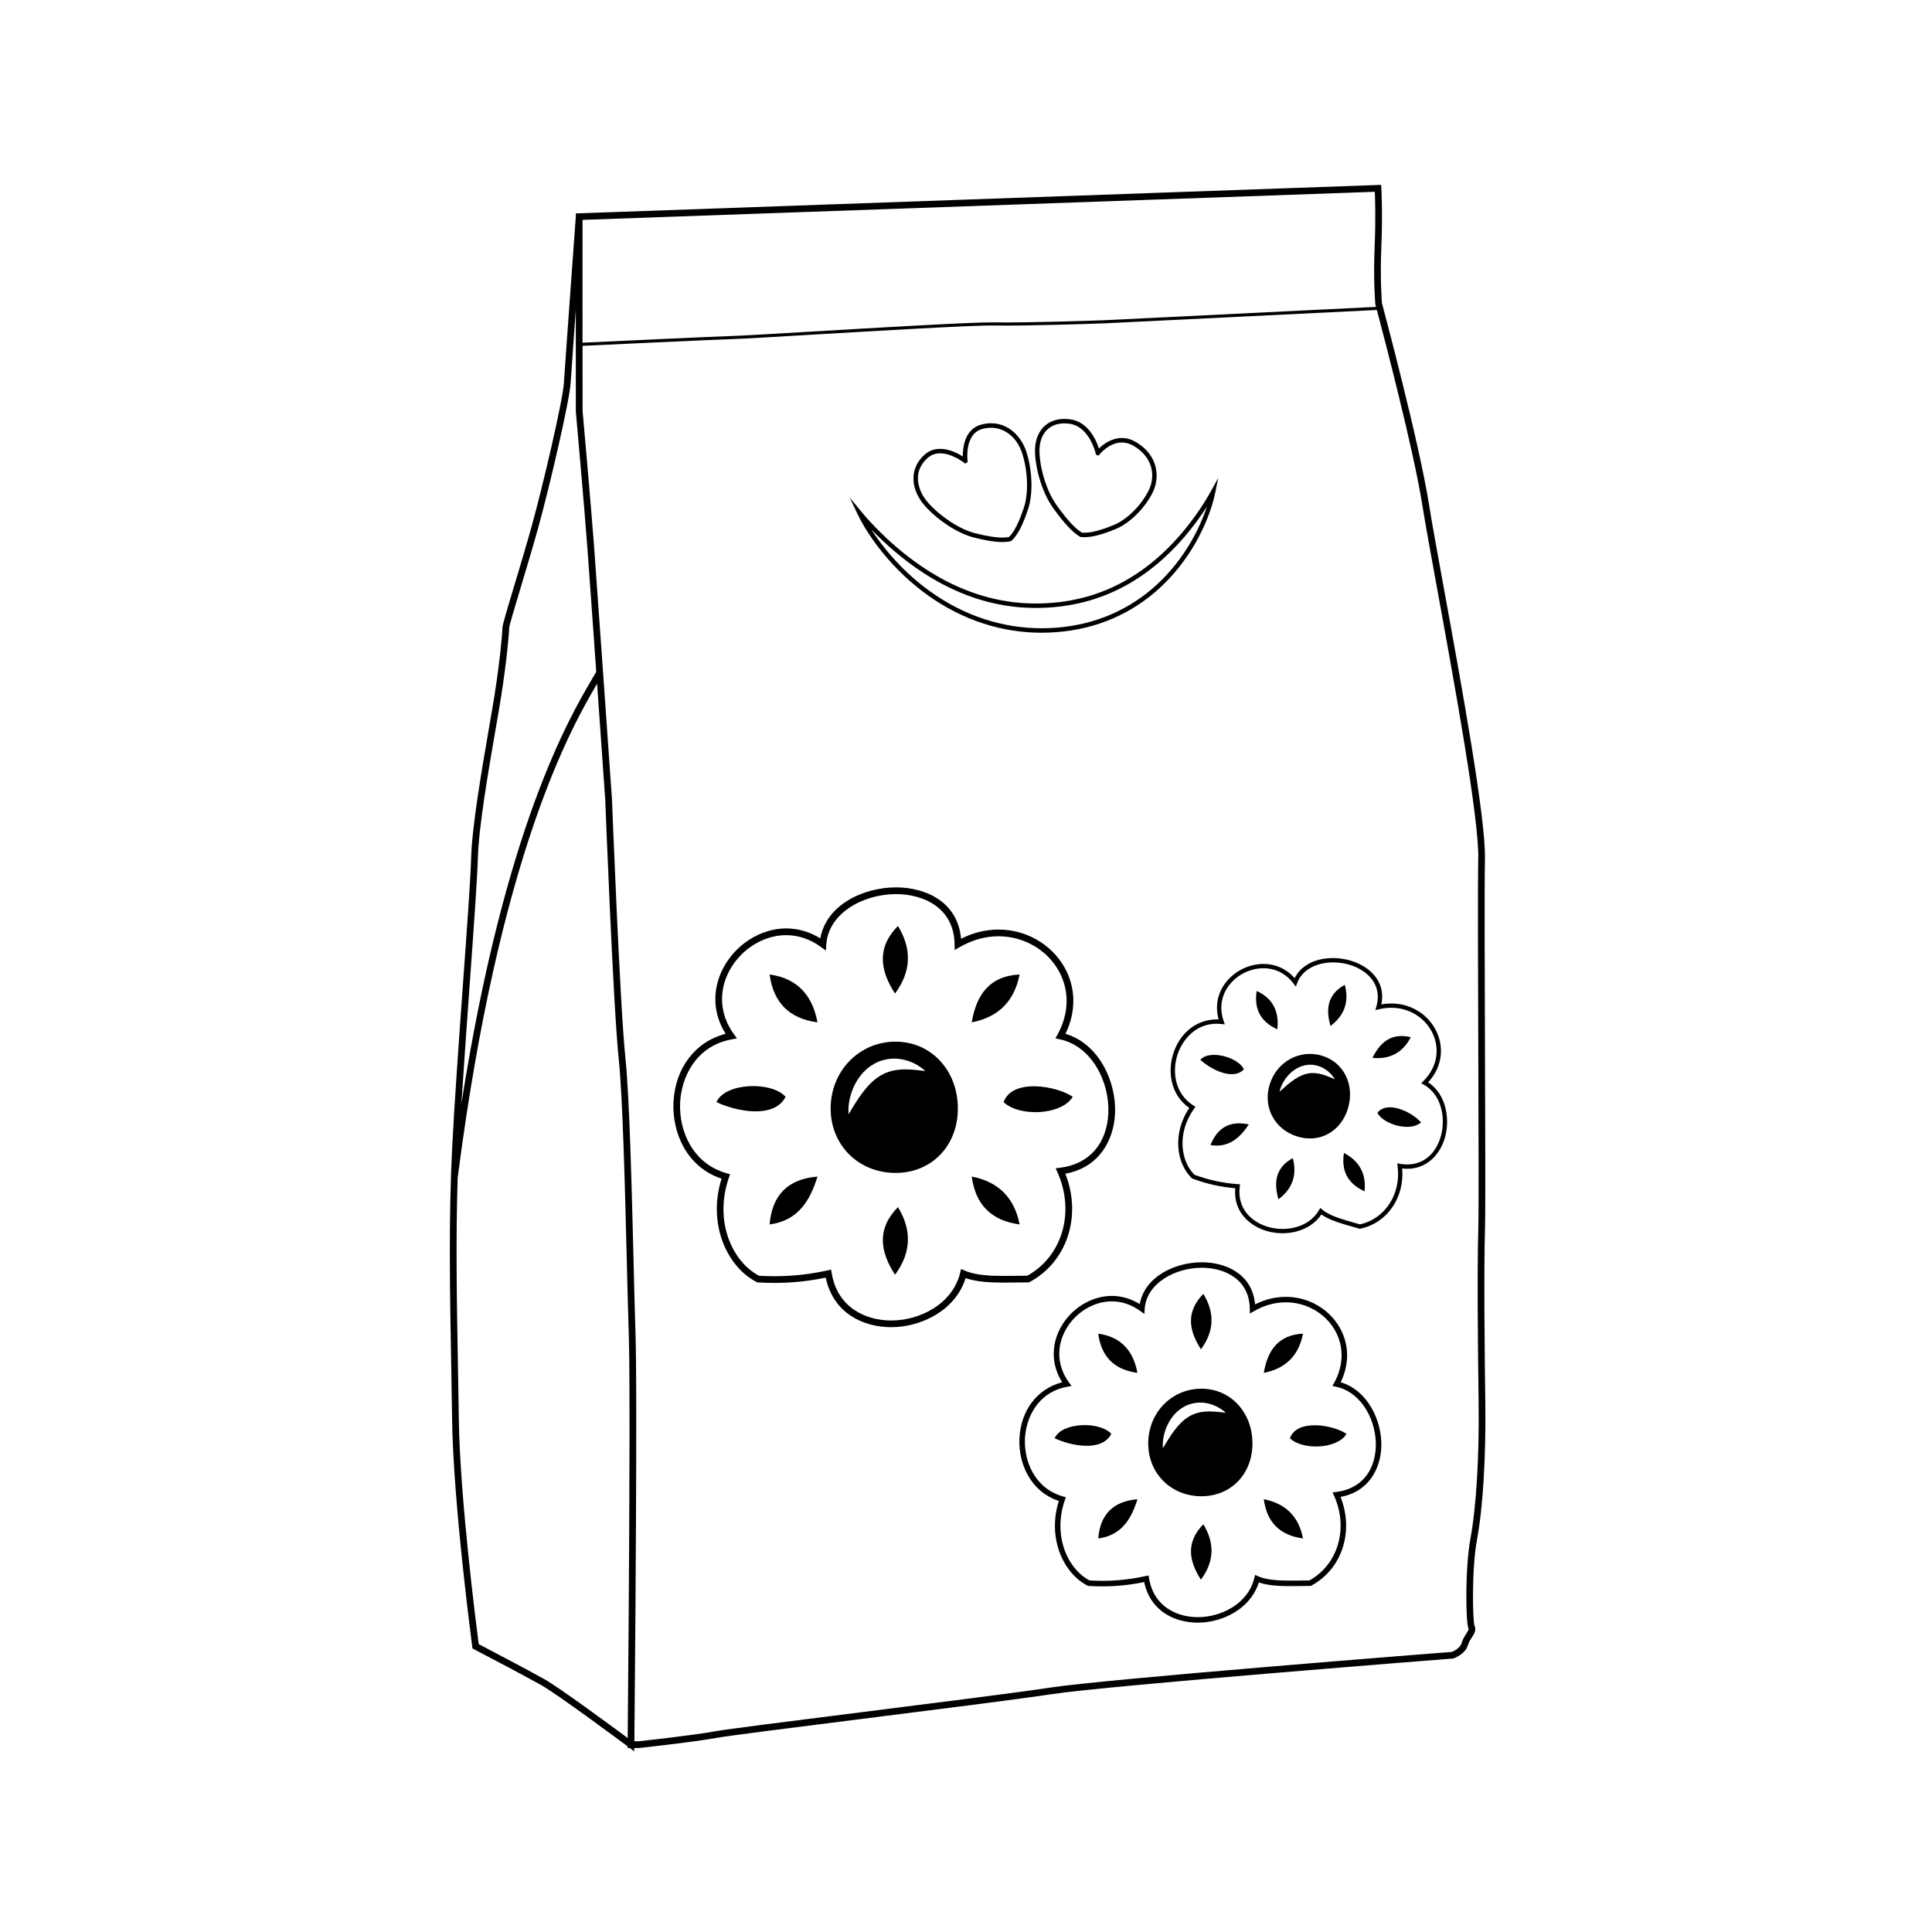 <?xml version="1.0" encoding="UTF-8"?>
<!-- The Best Svg Icon site in the world: iconSvg.co, Visit us! https://iconsvg.co -->
<svg fill="#000000" width="800px" height="800px" version="1.1" viewBox="144 144 512 512" xmlns="http://www.w3.org/2000/svg">
 <g>
  <path d="m537.62 515.69c-0.172-12.363-0.41-34.762-0.086-45.875 0.148-5.16 0.078-25.57 0-47.176-0.074-21.57-0.156-43.875-0.008-51.176 0.219-10.652-6.223-45.984-10.93-71.785-1.703-9.332-3.168-17.391-3.894-21.977-2.586-16.367-11.961-51.461-12.465-53.336-0.062-0.715-0.531-6.625-0.168-15.012 0.391-9.027 0.004-15.434 0-15.496l-0.055-0.863-212.56 7.535-0.859 0.031v0.824c-0.066 0.895-2.867 39.457-3.156 44.113-0.297 4.711-5.629 27.48-8.559 38.031-1.332 4.797-3.008 10.383-4.488 15.309-2.356 7.844-3.246 10.875-3.246 11.59 0 0.941-0.516 7.734-2.062 17.637-0.352 2.258-0.875 5.277-1.469 8.711-1.914 11.074-4.535 26.242-4.762 34.648-0.145 5.387-1.07 18.219-2.141 33.074-1.074 14.953-2.297 31.902-2.898 43.922-0.938 18.781-0.586 38.363-0.238 57.301 0.09 4.914 0.176 9.742 0.238 14.441 0.293 22.309 5.289 59.859 5.34 60.238l0.059 0.457 0.406 0.215c0.129 0.066 13.078 6.836 17.75 9.465 4.281 2.406 20.355 14.336 22.945 16.258l-0.004 0.445h0.602l1.164 0.871 0.008-0.871h1.242l0.047-0.004c0.141-0.016 14.031-1.5 20.504-2.676 3.102-0.562 20.293-2.731 38.496-5.023 19.695-2.481 42.012-5.293 50.047-6.527 15.195-2.336 105.66-9.402 106.57-9.473l0.211-0.043c0.125-0.043 3.117-1.066 3.832-3.562 0.219-0.758 0.625-1.387 1.02-1.996 0.594-0.914 1.266-1.953 0.711-3.062-0.492-1.32-0.801-14.984 0.66-22.867 1.574-8.441 2.391-22.016 2.195-36.316zm-29.32-306.42c-0.395 9.039 0.172 15.266 0.176 15.328l0.027 0.148c0.008 0.023 0.062 0.234 0.156 0.582-7.992 0.395-69.621 3.426-71.566 3.512-2.168 0.098-21.57 0.746-29.699 0.594-5.328-0.098-30.395 1.379-48.703 2.461-9.719 0.574-17.395 1.027-19.551 1.094-5.836 0.184-36.715 1.641-40.766 1.832l0.004-32.551 209.96-7.445c0.09 2.023 0.262 7.43-0.043 14.445zm-239.81 195.35c1.07-14.879 1.996-27.73 2.141-33.152 0.223-8.277 2.832-23.375 4.738-34.395 0.594-3.445 1.117-6.473 1.473-8.738 1.465-9.371 2.086-16.609 2.082-17.895 0.047-0.699 1.637-5.984 3.172-11.098 1.48-4.934 3.16-10.523 4.496-15.34 2.949-10.613 8.32-33.594 8.621-38.395 0.125-2.035 0.734-10.559 1.383-19.582l0.004 27.012c0.023 0.242 2.184 24.418 3.059 36.125 0.395 5.246 1.379 19.117 2.348 32.879-0.312 0.547-0.664 1.148-1.086 1.863-5.969 10.133-23.18 39.363-34.641 112.58 0.641-10.027 1.461-21.43 2.211-31.863zm2.371 175.08c-0.57-4.356-4.988-38.699-5.266-59.57-0.062-4.703-0.148-9.535-0.238-14.449-0.297-16.348-0.598-33.172-0.07-49.527 11.074-86.25 30.305-119.68 36.949-130.96 1.113 15.824 2.148 30.613 2.168 30.887 0.02 0.543 2.09 54.398 3.559 68.484 1.078 10.352 1.68 34.762 2.164 54.379 0.18 7.316 0.336 13.637 0.496 18.43 0.008 0.266 0.02 0.547 0.023 0.848 0.004 0.09 0.004 0.191 0.008 0.285 0.008 0.215 0.012 0.426 0.016 0.656 0.004 0.125 0.004 0.262 0.008 0.391 0.004 0.211 0.008 0.418 0.012 0.641 0.004 0.141 0.004 0.285 0.008 0.43 0.004 0.234 0.008 0.469 0.012 0.715 0.004 0.148 0.004 0.297 0.008 0.449 0.004 0.242 0.008 0.492 0.012 0.746 0 0.164 0.004 0.336 0.008 0.504 0.004 0.266 0.008 0.531 0.012 0.809 0 0.176 0.004 0.355 0.008 0.531 0.004 0.289 0.008 0.586 0.008 0.887 0 0.156 0.004 0.309 0.004 0.469 0.004 0.332 0.008 0.668 0.008 1.012 0 0.164 0.004 0.324 0.004 0.492 0.004 0.387 0.004 0.781 0.008 1.18 0 0.109 0 0.215 0.004 0.324 0.004 0.484 0.008 0.977 0.008 1.48v0.125c0.02 3.387 0.023 7.188 0.023 11.266v0.164 1.938 0.109 1.984 0.125c-0.031 29.328-0.398 69.816-0.48 78.664-4.461-3.309-18.07-13.344-22.094-15.605-4.223-2.383-15.137-8.109-17.387-9.285zm262.83-28.027c-1.461 7.898-1.281 22.43-0.516 23.961 0.113 0.227-0.234 0.762-0.602 1.328-0.422 0.652-0.949 1.465-1.234 2.477-0.402 1.406-2.176 2.168-2.594 2.332-3.828 0.297-91.582 7.168-106.58 9.477-8.008 1.23-30.316 4.043-50 6.519-18.227 2.297-35.445 4.465-38.594 5.035-6.223 1.133-19.434 2.555-20.328 2.652h-1.129c0.027-3.039 0.125-13.465 0.223-26.781 0-0.301 0.004-0.605 0.008-0.91 0.004-0.332 0.004-0.668 0.008-1.008 0.004-0.27 0.004-0.539 0.008-0.812 0.004-0.465 0.008-0.93 0.012-1.398 0.004-0.289 0.004-0.578 0.008-0.867 0-0.219 0.004-0.438 0.004-0.652 0.125-17.625 0.242-38.84 0.223-54.801v-0.273c0-0.566 0-1.125-0.004-1.676v-0.133c0-0.523-0.004-1.035-0.004-1.547v-0.301c0-0.469-0.004-0.93-0.004-1.387v-0.375c0-0.414-0.004-0.816-0.004-1.219 0-0.188 0-0.379-0.004-0.566-0.004-0.379-0.004-0.754-0.008-1.125 0-0.141 0-0.285-0.004-0.426-0.004-0.383-0.004-0.762-0.008-1.133 0-0.172-0.004-0.34-0.004-0.512-0.004-0.32-0.004-0.637-0.008-0.945 0-0.199-0.004-0.391-0.004-0.586-0.004-0.301-0.004-0.602-0.008-0.891 0-0.168-0.004-0.332-0.004-0.496-0.004-0.289-0.008-0.574-0.008-0.855-0.004-0.188-0.004-0.367-0.008-0.551-0.004-0.254-0.008-0.504-0.008-0.746-0.004-0.18-0.004-0.352-0.008-0.527-0.004-0.23-0.008-0.461-0.012-0.684-0.004-0.188-0.008-0.367-0.008-0.547-0.004-0.191-0.008-0.383-0.012-0.566-0.004-0.211-0.008-0.406-0.012-0.605-0.004-0.148-0.008-0.297-0.008-0.441-0.004-0.172-0.008-0.332-0.012-0.496-0.004-0.156-0.008-0.32-0.012-0.469-0.008-0.297-0.016-0.574-0.023-0.84-0.16-4.785-0.316-11.102-0.496-18.414-0.484-19.645-1.09-44.094-2.176-54.52-1.461-14.027-3.531-67.824-3.551-68.395-0.02-0.301-1.172-16.75-2.352-33.527 0.008-0.016 0.02-0.031 0.027-0.047l-0.031-0.02c-0.98-13.922-1.984-28.051-2.383-33.359-0.027-0.367-0.055-0.746-0.086-1.133-0.805-10.516-2.449-29.098-2.871-33.824-0.062-0.699-0.098-1.098-0.102-1.117l-0.008-17.301c3.844-0.184 34.938-1.652 40.793-1.836 2.168-0.066 9.848-0.52 19.574-1.098 18.293-1.078 43.32-2.562 48.633-2.457 8.156 0.156 27.582-0.492 29.754-0.594 1.965-0.09 64.562-3.168 71.746-3.519 1.809 6.812 9.734 37.035 12.07 51.824 0.727 4.609 2.199 12.676 3.902 22.02 4.691 25.727 11.113 60.957 10.898 71.43-0.148 7.32-0.07 29.637 0.008 51.219 0.074 21.594 0.148 41.988 0 47.117-0.324 11.148-0.086 33.574 0.086 45.953 0.191 14.191-0.613 27.637-2.156 35.965z"/>
  <path d="m380.2 495.72c-7.141 0-15.328-3.473-17.375-13.129-5.973 1.234-11.789 1.641-17.953 1.258l-0.184-0.012-0.164-0.082c-7.676-3.894-13.125-15.117-9.312-27.398-9.285-3.086-13.098-12.262-12.734-20.195 0.418-9.129 5.793-16.125 13.824-18.188-3.352-5.336-3.637-11.547-0.738-17.234 3.262-6.398 9.996-10.699 16.766-10.699 3.191 0 6.234 0.887 9.062 2.644 1.551-8.797 11.25-13.52 20.098-13.52 7.523 0 16.301 3.602 17.199 13.617 3.207-1.617 6.551-2.438 9.949-2.438 7.121 0 13.742 3.719 17.277 9.699 3.223 5.453 3.371 11.926 0.449 17.93 8.719 2.555 13.512 12.516 13.137 21.098-0.297 6.727-3.934 14.305-13.176 15.973 4.426 11.172 0.496 23.352-9.43 28.695l-0.195 0.105h-0.223c-0.953 0.004-1.914 0.02-2.875 0.031-1.125 0.016-2.254 0.031-3.363 0.031-3.629 0-7.363-0.152-10.344-1.191-2.644 8.539-11.762 13.004-19.695 13.004zm-15.945-15.262 0.152 0.926c1.527 9.258 9.16 12.559 15.793 12.559 7.539 0 16.227-4.336 18.242-12.621l0.25-1.035 0.973 0.43c2.812 1.246 6.746 1.414 10.578 1.414 1.102 0 2.219-0.016 3.336-0.031 0.891-0.012 1.785-0.023 2.668-0.027 9.27-5.125 12.711-16.852 8.004-27.371l-0.492-1.098 1.195-0.145c7.641-0.93 12.414-6.336 12.77-14.461 0.363-8.203-4.344-17.762-12.848-19.566l-1.172-0.25 0.578-1.051c3.141-5.715 3.18-11.977 0.102-17.184-3.219-5.445-9.254-8.824-15.75-8.824-3.531 0-7.008 0.969-10.324 2.879l-1.309 0.754-0.023-1.512c-0.137-9.816-8.434-13.301-15.496-13.301-8.648 0-17.934 4.992-18.504 13.352l-0.109 1.602-1.301-0.941c-2.863-2.078-5.973-3.133-9.25-3.133-6.117 0-12.219 3.91-15.184 9.73-2.785 5.469-2.297 11.48 1.344 16.492l0.828 1.141-1.387 0.254c-9.609 1.766-13.371 10.16-13.676 16.809-0.344 7.477 3.336 16.152 12.324 18.672l0.91 0.254-0.309 0.891c-4.008 11.617 0.898 22.305 7.988 26.023 6.246 0.371 12.105-0.086 18.172-1.422z"/>
  <path d="m381.34 420.05c-9.648 0-17.207 7.777-17.207 17.707 0 9.734 7.394 17.078 17.207 17.078 9.559 0 16.5-7.18 16.5-17.078 0-10.094-7.094-17.707-16.5-17.707zm1.176 7.41c-2.074 0.156-3.922 0.758-5.551 1.816-1.633 1.055-3.07 2.551-4.367 4.281-1.309 1.73-2.481 3.652-3.707 5.727-0.203-2.422 0.312-4.852 1.297-7.121 1-2.254 2.594-4.406 4.852-5.867 2.234-1.488 5.086-2.035 7.613-1.625 2.543 0.395 4.793 1.543 6.582 3.164-2.41-0.281-4.641-0.555-6.719-0.375z"/>
  <path d="m381.96 389.39c-5.652 5.742-4.762 11.762-0.773 17.922 4.285-5.797 4.543-11.773 0.773-17.922z"/>
  <path d="m347.96 402.25c0.992 7.465 5.219 11.695 12.684 12.684-1.336-7.121-5.262-11.648-12.684-12.684z"/>
  <path d="m352.19 434.66c-3.727-4.164-16.035-3.789-18.32 1.41 5.012 2.402 15.285 4.59 18.32-1.41z"/>
  <path d="m347.96 468.49c7.481-0.98 10.691-6.223 12.684-12.684-7.812 0.641-12.039 4.871-12.684 12.684z"/>
  <path d="m401.52 455.8c0.992 7.465 5.219 11.695 12.684 12.684-1.375-7.074-5.606-11.305-12.684-12.684z"/>
  <path d="m409.97 436.07c4.125 3.969 15.348 3.523 18.32-1.41-4.434-2.984-16.074-4.91-18.32 1.41z"/>
  <path d="m414.2 402.25c-8.043 0.41-11.457 5.453-12.684 12.684 7.078-1.375 11.309-5.602 12.684-12.684z"/>
  <path d="m381.19 481.82c4.285-5.797 4.543-11.773 0.773-17.922-5.648 5.742-4.762 11.766-0.773 17.922z"/>
  <path d="m461.45 574.02c-5.852 0-12.559-2.844-14.234-10.758-4.894 1.012-9.66 1.344-14.711 1.031l-0.152-0.008-0.133-0.07c-6.289-3.191-10.754-12.387-7.629-22.449-7.606-2.531-10.73-10.047-10.434-16.547 0.344-7.481 4.746-13.211 11.328-14.902-2.746-4.371-2.981-9.461-0.605-14.121 2.672-5.246 8.191-8.766 13.738-8.766 2.613 0 5.109 0.727 7.43 2.168 1.27-7.207 9.215-11.078 16.465-11.078 6.164 0 13.355 2.949 14.094 11.156 2.629-1.324 5.367-1.996 8.156-1.996 5.836 0 11.258 3.043 14.156 7.945 2.641 4.469 2.762 9.773 0.371 14.691 7.141 2.094 11.074 10.258 10.762 17.289-0.242 5.512-3.223 11.723-10.797 13.086 3.629 9.156 0.406 19.133-7.727 23.512l-0.16 0.086h-0.18c-0.781 0.004-1.566 0.016-2.356 0.027-0.922 0.012-1.848 0.023-2.758 0.023-2.973 0-6.031-0.125-8.473-0.977-2.18 7-9.648 10.656-16.152 10.656zm-13.062-12.504 0.125 0.758c1.254 7.586 7.508 10.289 12.941 10.289 6.18 0 13.297-3.551 14.949-10.344l0.207-0.848 0.797 0.352c2.305 1.02 5.527 1.16 8.668 1.16 0.902 0 1.82-0.012 2.734-0.023 0.73-0.012 1.461-0.02 2.188-0.023 7.594-4.199 10.418-13.805 6.559-22.43l-0.402-0.902 0.98-0.121c6.258-0.762 10.172-5.191 10.465-11.852 0.297-6.719-3.559-14.551-10.527-16.027l-0.961-0.203 0.473-0.863c2.574-4.684 2.606-9.812 0.086-14.078-2.637-4.461-7.582-7.234-12.906-7.234-2.894 0-5.742 0.793-8.457 2.359l-1.074 0.617-0.02-1.238c-0.113-8.043-6.91-10.898-12.695-10.898-7.086 0-14.695 4.09-15.164 10.938l-0.09 1.312-1.062-0.773c-2.344-1.703-4.894-2.566-7.578-2.566-5.012 0-10.012 3.203-12.441 7.969-2.285 4.481-1.883 9.406 1.102 13.512l0.68 0.938-1.137 0.207c-7.875 1.445-10.957 8.324-11.207 13.773-0.281 6.129 2.731 13.234 10.098 15.301l0.742 0.207-0.254 0.73c-3.285 9.52 0.734 18.277 6.543 21.324 5.117 0.305 9.918-0.074 14.891-1.164z"/>
  <path d="m462.39 512.02c-7.906 0-14.098 6.375-14.098 14.508 0 7.977 6.059 13.992 14.098 13.992 7.832 0 13.52-5.883 13.52-13.992 0-8.27-5.812-14.508-13.52-14.508zm0.961 6.074c-1.703 0.129-3.215 0.621-4.551 1.488-1.336 0.863-2.516 2.094-3.578 3.508-1.07 1.418-2.031 2.992-3.035 4.691-0.164-1.984 0.258-3.973 1.062-5.836 0.82-1.848 2.125-3.613 3.973-4.809 1.828-1.219 4.168-1.668 6.238-1.332 2.082 0.324 3.926 1.266 5.394 2.594-1.969-0.23-3.801-0.453-5.504-0.305z"/>
  <path d="m462.9 486.89c-4.629 4.703-3.902 9.637-0.637 14.684 3.512-4.75 3.727-9.645 0.637-14.684z"/>
  <path d="m435.04 497.43c0.812 6.117 4.277 9.582 10.391 10.391-1.09-5.832-4.309-9.543-10.391-10.391z"/>
  <path d="m438.5 523.99c-3.051-3.41-13.141-3.106-15.012 1.156 4.106 1.965 12.523 3.758 15.012-1.156z"/>
  <path d="m435.04 551.71c6.129-0.801 8.762-5.102 10.391-10.391-6.398 0.523-9.863 3.988-10.391 10.391z"/>
  <path d="m478.92 541.31c0.812 6.117 4.273 9.582 10.391 10.391-1.129-5.797-4.59-9.262-10.391-10.391z"/>
  <path d="m485.84 525.15c3.383 3.25 12.578 2.887 15.012-1.156-3.633-2.449-13.168-4.023-15.012 1.156z"/>
  <path d="m489.31 497.43c-6.59 0.336-9.391 4.469-10.391 10.391 5.801-1.129 9.262-4.59 10.391-10.391z"/>
  <path d="m462.26 562.63c3.512-4.75 3.723-9.645 0.637-14.684-4.629 4.707-3.898 9.641-0.637 14.684z"/>
  <path d="m479.63 470.21c-4.402-1.32-8.809-4.977-8.281-11.309-3.914-0.344-7.574-1.168-11.301-2.543l-0.113-0.039-0.086-0.082c-4.012-3.82-5.297-11.746-0.676-18.613-5.152-3.621-5.805-9.984-4.117-14.805 1.949-5.551 6.555-8.871 11.887-8.656-1.078-3.91-0.105-7.793 2.731-10.762 3.195-3.344 8.145-4.75 12.316-3.496 1.969 0.59 3.68 1.703 5.102 3.309 2.582-5.137 9.434-6.258 14.891-4.621 4.637 1.391 9.383 5.234 8.086 11.578 2.277-0.402 4.488-0.289 6.586 0.336 4.391 1.316 7.785 4.832 8.859 9.176 0.977 3.957-0.125 7.977-3.039 11.137 4.902 3.188 6.016 10.219 4.195 15.438-1.426 4.094-5.07 8.09-11.078 7.41 0.664 7.707-4.012 14.488-11.121 15.949l-0.137 0.027-0.137-0.043c-0.586-0.172-1.184-0.34-1.777-0.512-0.699-0.199-1.395-0.398-2.078-0.602-2.238-0.672-4.512-1.457-6.156-2.648-3.215 4.773-9.66 5.84-14.555 4.371zm-7.008-12.355-0.074 0.598c-0.77 5.992 3.324 9.438 7.414 10.664 4.648 1.395 10.809 0.328 13.582-4.41l0.348-0.59 0.52 0.445c1.504 1.289 3.898 2.121 6.258 2.832 0.68 0.203 1.371 0.402 2.062 0.598 0.551 0.156 1.105 0.316 1.652 0.477 6.664-1.445 10.953-8.039 9.996-15.398l-0.098-0.77 0.766 0.133c4.883 0.84 8.824-1.609 10.547-6.555 1.742-4.988 0.605-11.754-4.305-14.438l-0.676-0.371 0.551-0.543c2.996-2.941 4.176-6.797 3.242-10.574-0.977-3.953-4.074-7.152-8.078-8.355-2.18-0.652-4.5-0.699-6.898-0.133l-0.945 0.223 0.266-0.938c1.73-6.078-2.742-9.762-7.094-11.066-5.332-1.602-11.98-0.238-13.879 4.809l-0.363 0.969-0.625-0.82c-1.379-1.812-3.106-3.035-5.125-3.641-3.769-1.129-8.258 0.152-11.16 3.191-2.731 2.856-3.539 6.652-2.219 10.418l0.301 0.859-0.902-0.098c-6.25-0.691-10.125 3.789-11.539 7.832-1.594 4.547-0.93 10.574 4.144 13.793l0.512 0.324-0.355 0.492c-4.621 6.422-3.574 13.918 0.113 17.523 3.781 1.387 7.481 2.184 11.469 2.484z"/>
  <path d="m494.33 423.77c-5.949-1.785-12.047 1.613-13.883 7.734-1.801 6.004 1.402 11.895 7.449 13.711 5.894 1.77 11.5-1.375 13.328-7.477 1.871-6.223-1.098-12.23-6.894-13.969zm-0.648 4.789c-1.309-0.285-2.559-0.258-3.758 0.094-1.203 0.348-2.363 1.008-3.484 1.832-1.125 0.824-2.203 1.797-3.344 2.844 0.324-1.531 1.09-2.934 2.117-4.152 1.035-1.207 2.414-2.238 4.074-2.723 1.652-0.504 3.512-0.316 4.996 0.402 1.492 0.715 2.672 1.836 3.473 3.168-1.43-0.613-2.758-1.191-4.074-1.465z"/>
  <path d="m500.39 404.98c-4.547 2.492-5.113 6.371-3.793 10.906 3.711-2.785 4.977-6.418 3.793-10.906z"/>
  <path d="m477.04 406.62c-0.77 4.785 1.055 8.176 5.473 10.168 0.496-4.641-1.086-8.16-5.473-10.168z"/>
  <path d="m473.65 427.38c-1.527-3.254-9.188-5.301-11.555-2.519 2.641 2.406 8.574 5.656 11.555 2.519z"/>
  <path d="m464.79 447.46c4.793 0.781 7.742-1.859 10.168-5.477-4.938-1.051-8.324 0.777-10.168 5.477z"/>
  <path d="m500.16 449.54c-0.77 4.789 1.055 8.176 5.473 10.168 0.461-4.621-1.363-8.012-5.473-10.168z"/>
  <path d="m509.02 438.94c1.809 3.207 8.812 5.012 11.559 2.519-2.184-2.664-9-6.004-11.559-2.519z"/>
  <path d="m517.88 418.87c-5.035-1.234-8.074 1.242-10.164 5.473 4.617 0.461 8.008-1.363 10.164-5.473z"/>
  <path d="m482.81 461.82c3.715-2.781 4.981-6.418 3.793-10.906-4.547 2.496-5.113 6.371-3.793 10.906z"/>
  <path d="m409.59 287.65c-1.852 0-4.141-0.363-7.418-1.176-4.133-1.027-9.305-4.32-12.867-8.195-2.215-2.406-3.359-5.215-3.223-7.898 0.113-2.238 1.137-4.277 2.957-5.894 1.148-1.016 2.531-1.535 4.113-1.535 2.414 0 4.723 1.203 6.004 2.008-0.023-2.352 0.477-7.309 4.984-8.465 0.848-0.219 1.691-0.328 2.516-0.328 4.277 0 7.984 3.094 9.449 7.883 1.52 4.961 1.66 10.93 0.359 14.844-1.449 4.352-2.746 6.856-4.344 8.371l-0.297 0.16c-0.676 0.156-1.406 0.227-2.234 0.227zm-16.438-23.512c-1.285 0-2.402 0.414-3.324 1.234-1.602 1.422-2.461 3.125-2.562 5.066-0.117 2.332 0.945 4.898 2.914 7.035 3.418 3.719 8.352 6.871 12.281 7.848 3.18 0.789 5.379 1.141 7.133 1.141 0.68 0 1.277-0.055 1.824-0.164 1.379-1.375 2.594-3.785 3.926-7.777 1.23-3.703 1.086-9.379-0.367-14.125-1.578-5.172-5.824-7.965-10.535-6.754-4.926 1.266-4.043 8.34-4.031 8.41l0.047 0.348-0.645 0.48-0.359-0.281c-0.039-0.023-3.164-2.461-6.301-2.461z"/>
  <path d="m431.33 286.36c-0.297 0-0.59-0.016-0.875-0.039l-0.277-0.094c-2.059-1.281-4.184-3.562-7.098-7.625-2.625-3.664-4.551-9.512-4.785-14.547-0.133-2.781 0.648-5.211 2.199-6.84 1.652-1.73 4.106-2.473 6.992-2.113 4.91 0.613 7.031 5.551 7.742 7.758 1.09-1.062 3.289-2.785 6.09-2.785 1.254 0 2.488 0.352 3.672 1.043 5.981 3.488 6.488 9.441 4.43 13.496-2.164 4.25-6.117 8.117-9.84 9.625-3.672 1.488-6.141 2.121-8.25 2.121zm-0.625-1.199c0.148 0.004 0.383 0.016 0.621 0.016 1.949 0 4.285-0.609 7.805-2.035 3.477-1.406 7.184-5.047 9.227-9.062 1.875-3.695 1.375-8.816-3.969-11.934-1-0.586-2.035-0.879-3.074-0.879-3.391 0-5.879 3.113-5.906 3.144l-0.258 0.328-0.715-0.238-0.074-0.328c-0.016-0.074-1.645-7.215-7.023-7.887-2.543-0.316-4.59 0.281-5.992 1.754-1.328 1.391-1.992 3.512-1.875 5.969 0.23 4.828 2.062 10.418 4.566 13.91 2.777 3.859 4.777 6.035 6.668 7.242z"/>
  <path d="m420.01 311.68c-1.199 0-2.394-0.039-3.559-0.125-2.852-0.223-5.43-0.621-7.898-1.211-5.262-1.242-10.348-3.344-15.117-6.246-4.652-2.828-8.957-6.363-12.801-10.5-1.906-2.059-3.66-4.211-5.207-6.394-1.762-2.488-3.137-4.785-4.195-7.027l-2.047-4.316 3.035 3.684c0.906 1.098 1.758 2.07 2.613 2.969 0.824 0.891 1.723 1.809 2.746 2.812 1.914 1.867 3.859 3.598 5.773 5.137 4.082 3.297 8.301 6.019 12.531 8.09 1.113 0.547 2.219 1.047 3.293 1.484 1.27 0.52 2.332 0.922 3.34 1.258 2.391 0.793 4.602 1.375 6.769 1.777 2.441 0.453 4.668 0.715 6.809 0.801 2.297 0.113 4.582 0.074 6.781-0.121 2.238-0.172 4.449-0.504 6.586-0.988 2.019-0.426 4.086-1.039 6.316-1.867 1.891-0.699 3.836-1.594 5.953-2.734 0.902-0.492 1.824-1.039 2.82-1.68 0.922-0.582 1.836-1.211 2.719-1.863 3.426-2.512 6.711-5.602 9.773-9.176 3.086-3.621 5.758-7.461 7.941-11.406l1.855-3.359-0.758 3.762c-0.453 2.258-1.18 4.602-2.215 7.168-0.891 2.211-1.988 4.449-3.258 6.644-2.531 4.336-5.617 8.207-9.18 11.496-3.656 3.387-7.836 6.121-12.422 8.125-2.211 0.961-4.625 1.777-7.18 2.418-2.453 0.594-5.004 1.004-7.586 1.223-1.426 0.113-2.848 0.168-4.234 0.168zm-45.105-27.375c0.465 0.723 0.961 1.457 1.496 2.211 1.516 2.144 3.234 4.254 5.109 6.273 3.769 4.059 7.992 7.523 12.551 10.293 4.66 2.84 9.629 4.891 14.777 6.106 2.406 0.578 4.926 0.965 7.711 1.184 2.434 0.172 5.016 0.156 7.609-0.039 2.519-0.219 5.008-0.617 7.398-1.195 2.484-0.625 4.836-1.418 6.988-2.356 4.465-1.949 8.531-4.609 12.09-7.906 3.477-3.211 6.488-6.984 8.957-11.223 1.242-2.148 2.312-4.332 3.184-6.496 0.402-0.988 0.754-1.941 1.059-2.871-1.742 2.723-3.711 5.375-5.883 7.922-3.121 3.644-6.477 6.793-9.973 9.359-0.906 0.672-1.844 1.312-2.789 1.91-1.016 0.652-1.965 1.215-2.891 1.719-2.172 1.172-4.168 2.086-6.109 2.805-2.285 0.848-4.402 1.473-6.473 1.914-2.184 0.492-4.453 0.832-6.738 1.012-2.242 0.199-4.594 0.238-6.934 0.125-2.195-0.09-4.477-0.359-6.969-0.82-2.219-0.414-4.484-1.008-6.926-1.816-1.035-0.344-2.117-0.754-3.414-1.285-1.098-0.449-2.231-0.961-3.367-1.52-4.312-2.109-8.602-4.879-12.754-8.23-1.941-1.562-3.914-3.316-5.859-5.211-0.668-0.648-1.277-1.266-1.852-1.863z"/>
 </g>
</svg>